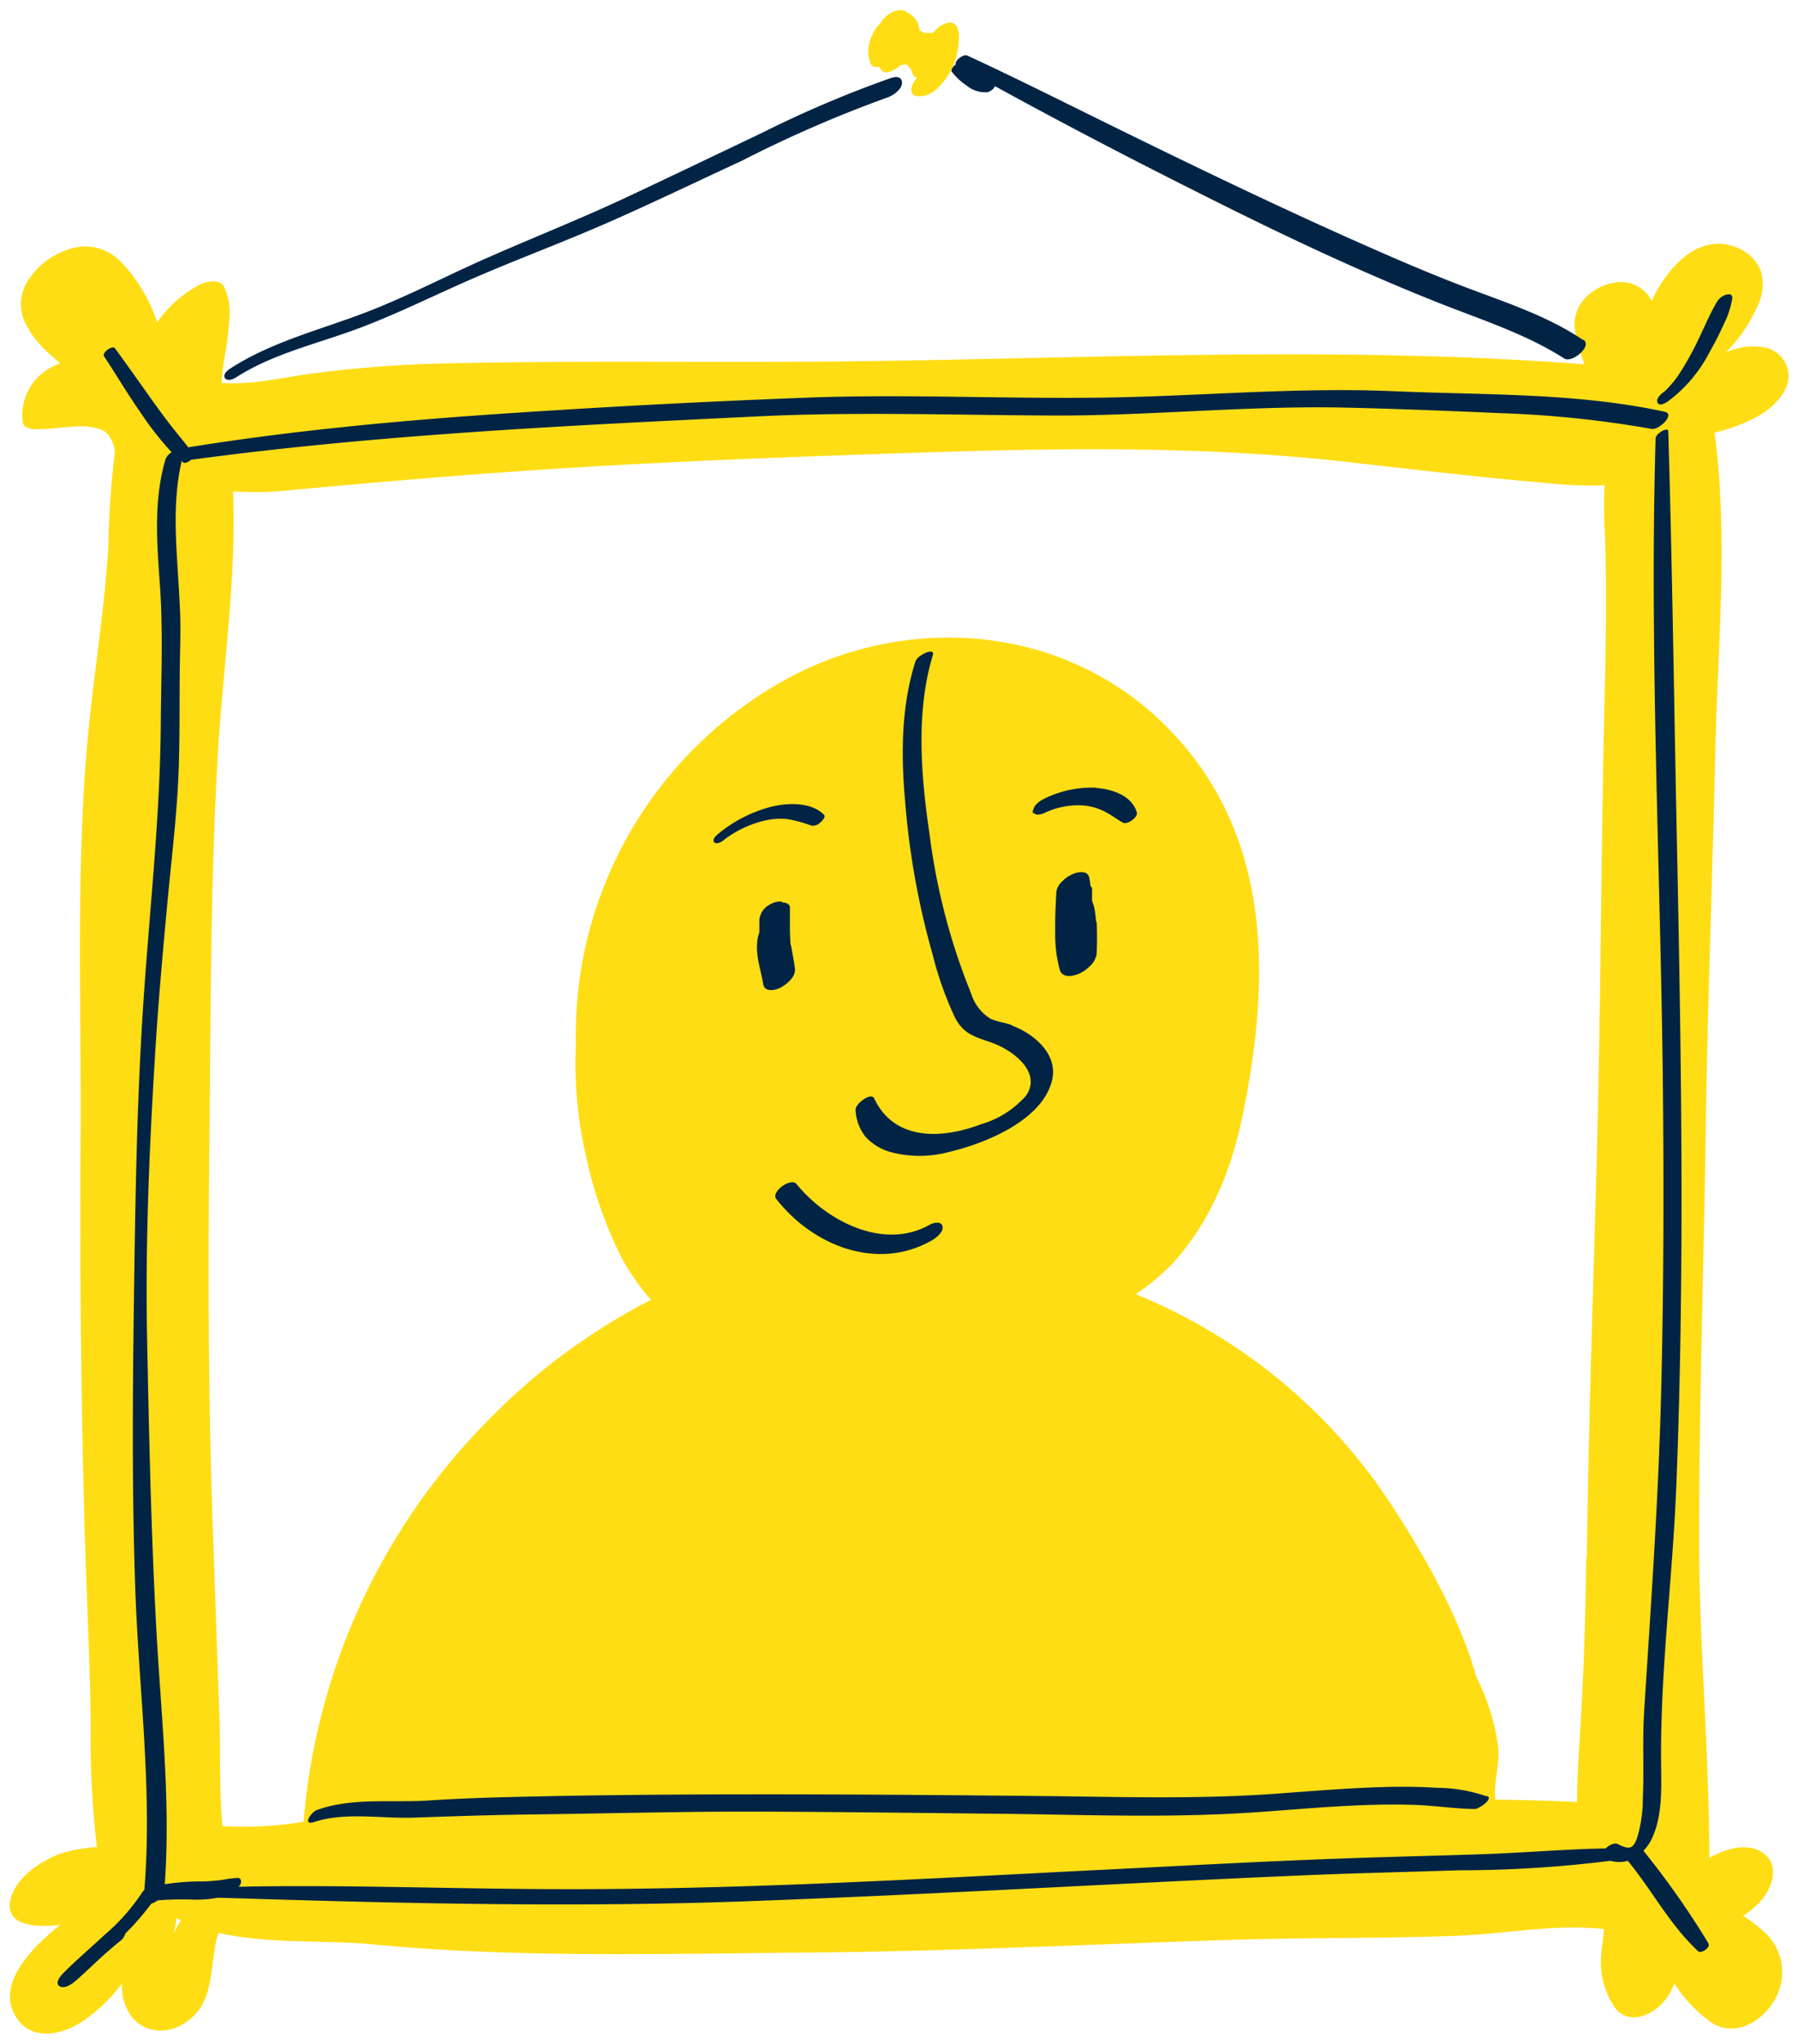 <svg viewBox="0 0 176 200" xmlns="http://www.w3.org/2000/svg"><path d="m5.81 38.88a.26.26 0 0 0 .09 0h-.1-.06z" fill="#ffdd14"/><path d="m170.56 187.51a8.82 8.82 0 0 0 1.7-1.39c1.3-1.4 2.09-3.89 0-5-1.54-.79-3.41-.17-4.94.68 0-10.38-1-20.77-1-31.14 0-13.22.45-26.44.64-39.65.18-12.45.66-24.89.94-37.33.22-10.11 1.31-21.14-.07-31.35a16.69 16.69 0 0 0 4.46-1.72c1.52-.92 3.4-2.83 2.6-4.79a2.89 2.89 0 0 0 -2.17-1.82 6.2 6.2 0 0 0 -3 .19c-.25.07-.5.18-.74.26a15.1 15.1 0 0 0 3.13-4.66 4.74 4.74 0 0 0 .26-3.25 4.09 4.09 0 0 0 -2.51-2.37c-3.51-1.32-6.41 1.8-7.87 4.65-.11.21-.2.43-.3.64a3.37 3.37 0 0 0 -3.38-1.84 5.07 5.07 0 0 0 -3.3 1.72 3.67 3.67 0 0 0 -.84 2.93 15.2 15.2 0 0 0 .7 2.73c.07.22.15.44.23.65-24.35-1.88-48.9-.52-73.31-.28-12.87.12-25.74-.11-38.61.2a118.74 118.74 0 0 0 -12.79 1c-2.38.31-5.85 1.14-8.71.89a26.5 26.5 0 0 1 .33-2.68 28.94 28.94 0 0 0 .43-3.46 6 6 0 0 0 -.54-3.32c-.44-.75-1.85-.44-2.42-.11a11.82 11.82 0 0 0 -4.1 3.65 15.52 15.52 0 0 0 -3.63-6 4.91 4.91 0 0 0 -3.75-1.42 7.31 7.31 0 0 0 -5.09 3.08 4.27 4.27 0 0 0 -.45 4.4 9.92 9.92 0 0 0 2.45 3.09c.33.3.66.58 1 .86a5.88 5.88 0 0 0 -2.19 1.35 5.21 5.21 0 0 0 -1.5 4.32c0 .68.84.77 1.34.78 1.36 0 2.72-.23 4.08-.28h.77a7.38 7.38 0 0 1 .94.16 3 3 0 0 0 .32.07l.3.13a1.5 1.5 0 0 1 .6.44 3.36 3.36 0 0 1 .68 1.67 92.86 92.86 0 0 0 -.65 9.37c-.38 6.23-1.42 12.37-2 18.57-1.2 13-.62 26.36-.71 39.45q-.13 18.93.39 37.87c.18 6.42.53 12.82.6 19.24a93.32 93.32 0 0 0 .6 12.06h-.28a16 16 0 0 0 -3.3.63c-1.9.71-4.49 2.41-4.9 4.62-.48 2.51 2.64 2.6 4.86 2.36-.53.44-1.05.88-1.55 1.35-1.92 1.8-4.41 4.74-2.84 7.49 1.47 2.55 4.34 2 6.48.68a16.27 16.27 0 0 0 4-3.81 4.79 4.79 0 0 0 1.21 3.59c2 1.88 4.88 1 6.37-1.08 1-1.41 1.12-3.3 1.36-5 .07-.49.14-1 .24-1.47 0-.17.07-.35.12-.53 0 .08.09-.31.14-.45 4.84 1.12 10.52.69 14.89 1.11 13.9 1.35 27.9.94 41.85.83 14.23-.1 28.44-.82 42.66-1.26 7.25-.23 14.53-.12 21.78-.39 4.81-.19 9.66-1.19 14.42-.66 0 .77-.19 1.54-.23 2.3a7.9 7.9 0 0 0 1.27 5.33c1.23 1.71 3.35 1 4.64-.32a5.52 5.52 0 0 0 1.22-2 13.77 13.77 0 0 0 3.71 3.89c2.38 1.44 5.13-.28 6.24-2.52a5.28 5.28 0 0 0 -1.22-6.46 12.87 12.87 0 0 0 -2-1.52m-153.62 1.79c.11-.53.21-1.05.29-1.57l.43.23a7.18 7.18 0 0 0 -.72 1.34m138.27-36.89c-.07 6-.26 11.87-.64 17.83-.13 2-.25 4.08-.26 6.13-2.68-.12-5.35-.19-8-.23-.19-1.64.42-3.2.29-5a20.75 20.75 0 0 0 -2-6.69l-.15-.32c-1.69-6.08-5.39-12.32-8-16.35a54.36 54.36 0 0 0 -25.34-21.09 22.24 22.24 0 0 0 3.6-3c3.67-4 5.75-9.11 6.83-14.33 2.94-14.1 2.93-28.65-8.35-39.11-9.75-9-24.2-10.07-35.81-4a39.72 39.72 0 0 0 -21 32.58c-.07 1.19-.1 2.39-.07 3.6a39.82 39.82 0 0 0 .94 10.51 41.58 41.58 0 0 0 3.55 10.22 22.46 22.46 0 0 0 2.87 4.08 61.09 61.09 0 0 0 -15.83 11.67 63.09 63.09 0 0 0 -18.18 39.4 36.3 36.3 0 0 1 -7.94.43c-.35-3.54-.17-7-.3-10.65q-.32-9-.63-18.1c-.49-13.17-.48-26.35-.34-39.52.12-12.16.11-24.3.8-36.44.47-8.19 1.85-17.28 1.5-25.9a32.27 32.27 0 0 0 6-.16c6.81-.61 13.6-1.22 20.42-1.7 13.78-1 27.58-1.5 41.38-1.95s27.61-.61 41.34.94c6.51.74 13 1.51 19.52 2.06a37.65 37.65 0 0 0 5.61.21c-.08 1.4-.08 2.83 0 4.26.25 6.32.08 12.62-.06 18.94-.31 13.86-.33 27.72-.69 41.57-.35 13.37-.83 26.73-1 40.1" fill="#ffdd14"/><path d="m93.8 3.12a2 2 0 0 0 -.09-.41.58.58 0 0 0 -.17-.23.63.63 0 0 0 -.67-.26 2.25 2.25 0 0 0 -1.22.65l-.23.24-.16.11h-.1-.06a.78.78 0 0 0 -.22 0h-.09-.22-.1l-.22-.11-.08-.05c-.11-.06-.17-.06-.17-.16a2.12 2.12 0 0 0 -.26-.82 2.13 2.13 0 0 0 -1-.89c-.17-.19-.44-.19-.69-.19a1.53 1.53 0 0 0 -.45.08 2.86 2.86 0 0 0 -1 .65 2.46 2.46 0 0 0 -.39.51 3.94 3.94 0 0 0 -.85 1.23 3.66 3.66 0 0 0 -.36 1.3 3.48 3.48 0 0 0 .19 1.36.53.53 0 0 0 .49.42h.38a3.53 3.53 0 0 0 .24.34c.39.44 1.13 0 1.5-.23a3.27 3.27 0 0 0 .37-.28 3.5 3.5 0 0 1 .45-.07h.13a2.21 2.21 0 0 1 .54.75 1 1 0 0 0 .16.38.49.49 0 0 0 .32.14 4 4 0 0 1 -.24.33c-.3.47-.6 1.26.14 1.49a2.46 2.46 0 0 0 2.12-.8 6.41 6.41 0 0 0 1.86-3.27 5.75 5.75 0 0 0 .2-1.33 5.2 5.2 0 0 0 0-.88" fill="#ffdd14"/><g fill="#012445"><path d="m87.25 7.62a109.28 109.28 0 0 0 -12.66 5.38c-4.45 2.12-8.9 4.26-13.36 6.35s-9 3.88-13.47 5.85c-4.3 1.89-8.46 4.11-12.87 5.71-4.21 1.54-8.59 2.71-12.38 5.17-1.06.68-.44 1.51.61.84 3.35-2.15 7.33-3.14 11.05-4.45 4.22-1.49 8.22-3.54 12.33-5.31 4.34-1.88 8.78-3.52 13.12-5.43s8.67-4 13-6a121.8 121.8 0 0 1 14.22-6.18c.54-.18 1.4-.75 1.45-1.39s-.53-.71-1-.54"/><path d="m154.91 33.23c-3.24-2.17-6.93-3.43-10.56-4.79-4.08-1.51-8.07-3.25-12-5-8.09-3.61-16.07-7.47-24-11.37-4.56-2.24-9.08-4.52-13.68-6.64-.36-.17-1.27.53-1.11.87a1.15 1.15 0 0 0 -.36.4c-.05.11-.12.26 0 .36a6.2 6.2 0 0 0 1.46 1.34 2.81 2.81 0 0 0 2 .62 1.15 1.15 0 0 0 .57-.34.72.72 0 0 0 .16-.25c6.49 3.56 13.08 7 19.69 10.31 7.79 3.93 15.72 7.72 23.84 10.93 4.14 1.64 8.43 3 12.2 5.41.76.48 2.78-1.22 1.88-1.83"/><path d="m99.05 100.31c-.69-.25-1.45-.33-2.12-.64a4.48 4.48 0 0 1 -1.88-2.48 62.26 62.26 0 0 1 -4.05-15.49c-.84-5.7-1.38-12 .31-17.59.25-.83-1.51 0-1.7.61-1.41 4.41-1.42 9.24-1 13.81a76.6 76.6 0 0 0 2.68 14.86 33.63 33.63 0 0 0 2.19 6.18c.85 1.65 2 1.89 3.58 2.45 2 .69 5 2.88 3.36 5.21a9.28 9.28 0 0 1 -4.37 2.77c-3.76 1.44-8.48 1.71-10.47-2.51-.31-.67-1.93.56-1.83 1.15a4.56 4.56 0 0 0 1 2.63 5.37 5.37 0 0 0 2.39 1.45 11 11 0 0 0 5.75 0c3.52-.82 9.23-3.1 10.11-7.1.55-2.53-1.85-4.51-4-5.29"/><path d="m77.39 92.47c-.1-1.23-.06-2.47-.07-3.7 0-.26-.31-.41-.51-.44h-.11a.66.66 0 0 0 -.28-.11 1.73 1.73 0 0 0 -.94.23 1.92 1.92 0 0 0 -1.15 1.55v1.25a2.83 2.83 0 0 0 -.11.31 5.29 5.29 0 0 0 -.09 1.73c.08 1 .42 2 .59 3.08.2.76 1.22.52 1.72.25s1.48-1 1.37-1.85-.25-1.51-.38-2.27"/><path d="m107.28 90.17a7.35 7.35 0 0 0 -.18-1.39 3.55 3.55 0 0 0 -.2-.63s0 0 0 0c0-.4 0-.79 0-1.18a.37.37 0 0 0 -.16-.27c0-.27-.07-.55-.12-.82-.14-.74-1.11-.56-1.59-.36a3 3 0 0 0 -1 .67 1.88 1.88 0 0 0 -.62 1c-.08 1.32-.14 2.64-.12 4a13.46 13.46 0 0 0 .44 3.69c.25.81 1.17.69 1.8.43a3.29 3.29 0 0 0 1.13-.75 2.07 2.07 0 0 0 .68-1.17 28.46 28.46 0 0 0 0-3.2"/><path d="m107.3 77.08a10.37 10.37 0 0 0 -5.21 1.14c-.34.16-.89.6-.93 1 0 0 0 0-.06.06a.29.29 0 0 0 0 .13.38.38 0 0 0 0 .15s.09 0 .12 0 0 0 0 0c.21.3.8.08 1 0a7.69 7.69 0 0 1 .82-.34 6 6 0 0 1 .91-.25 7.14 7.14 0 0 1 2.11-.15 5.44 5.44 0 0 1 1.94.53c.69.32 1.27.78 1.92 1.15.41.23 1.5-.52 1.36-1-.48-1.67-2.47-2.3-4-2.4"/><path d="m80.66 79.73c-1.25-1.27-3.53-1.18-5.13-.8a13.5 13.5 0 0 0 -5.2 2.64c-.18.15-.64.54-.44.82s.74 0 .92-.16a10.36 10.36 0 0 1 4.07-1.94 6.85 6.85 0 0 1 2.21-.14 13.39 13.39 0 0 1 2.31.63 1 1 0 0 0 .91-.31c.14-.11.56-.53.35-.74"/><path d="m92.26 120c-.12-.58-1-.33-1.29-.14-4.49 2.52-10.07-.39-13-4-.56-.68-2.51.76-2 1.44 3.56 4.58 9.87 7.12 15.22 4.09.43-.25 1.19-.81 1.07-1.4"/><path d="m145.55 175.78a15.15 15.15 0 0 0 -4.87-.84c-1.83-.12-3.67-.13-5.5-.07-3.51.11-7 .41-10.5.66-7.6.54-15.24.29-22.85.21-15.78-.15-31.53-.28-47.3 0-4.2.09-8.39.16-12.59.44-3.54.23-7.52-.31-10.91.93-.61.22-1.45 1.55-.29 1.18 3-1 6.54-.33 9.65-.43 3.76-.13 7.51-.26 11.27-.31 7.67-.09 15.33-.31 23-.28s15.49.13 23.23.21c7.47.08 15 .37 22.45 0 4-.19 7.89-.6 11.84-.79 2.08-.1 4.16-.15 6.25-.08s4 .39 5.95.4c.36 0 1.87-1 1.17-1.28"/><path d="m167.24 190.17a81.63 81.63 0 0 0 -6.37-9.07 4.37 4.37 0 0 0 .87-1.29c1-2.19.88-4.85.86-7.19-.1-9 1.11-18 1.48-27 .89-22.16.46-44.32 0-66.49-.24-12.3-.41-24.62-.78-36.92 0-.5-1.23.22-1.24.67-.6 20.74.45 41.49.7 62.23.12 10.41.1 20.82-.16 31.23s-1 20.72-1.66 31.09c-.18 2.87 0 5.71-.13 8.58a13.26 13.26 0 0 1 -.57 3.86c-.41 1.13-.83 1.1-1.91.56-.3-.14-.81.11-1.16.44-4.07.07-8.16.44-12.23.57-4.37.15-8.75.24-13.13.4-8.84.31-17.68.82-26.52 1.25-17.71.91-35.49 1.91-53.29 1.75-9.55-.07-19.09-.42-28.64-.22a.92.92 0 0 0 .24-.43c0-.21-.06-.44-.31-.43a4.88 4.88 0 0 0 -.76.07c-.26 0-.52.09-.79.12-.62.08-1.25.13-1.85.15a23.53 23.53 0 0 0 -3.76.27c.59-8.33-.38-16.65-.83-25-.51-9.45-.71-18.92-.9-28.38s.23-19 .82-28.41c.3-4.84.74-9.67 1.19-14.51.43-4.55 1-9.1 1.11-13.67.07-2.65.05-5.29.07-7.94 0-2.45.15-4.89 0-7.34-.2-4.64-.87-9.38.19-14l.17.14c.16.11.5-.05.75-.27 18.43-2.49 37-3.35 55.57-4.25 9.58-.46 19.15-.12 28.74-.08s19.26-1 28.9-.77c5 .12 10 .32 15 .54a104.33 104.33 0 0 1 14.76 1.54c.72.13 2.36-1.45 1.28-1.68-8.61-1.87-17.54-1.63-26.3-2-9.71-.44-19.35.5-29 .62s-19.12-.36-28.65 0-19.11.86-28.64 1.49c-10.69.7-21.36 1.67-31.93 3.37-.45-.58-.92-1.14-1.37-1.71-.69-.86-1.34-1.75-2-2.66-1.26-1.77-2.51-3.55-3.8-5.31-.25-.35-1.32.41-1.07.78 1.22 1.85 2.34 3.75 3.61 5.56a30 30 0 0 0 3 3.82 1.43 1.43 0 0 0 -.59.66c-1.21 4.09-.84 8.29-.55 12.45.31 4.44.11 8.89.08 13.34-.06 9.44-1.16 18.82-1.76 28.23s-.74 18.83-.87 28.25-.2 19 .14 28.54c.35 9.68 1.68 19.51.88 29.2a2.48 2.48 0 0 0 -.29.37 19.67 19.67 0 0 1 -3.56 4c-1.39 1.29-2.84 2.52-4.17 3.87-.25.26-.76.94-.25 1.21s1.22-.26 1.57-.57c.75-.64 1.46-1.34 2.18-2 .35-.33.7-.64 1.06-.95s.7-.6 1-.85a1.46 1.46 0 0 0 .61-.82 23.92 23.92 0 0 0 2.52-2.9 2.49 2.49 0 0 0 .65-.33 30.9 30.9 0 0 1 3.48-.07 11.52 11.52 0 0 0 2.42-.19c17.71.56 35.37 1 53.08.3 17.91-.67 35.8-1.75 53.71-2.51 4.88-.2 9.77-.31 14.65-.47a118.78 118.78 0 0 0 14.85-.93 3.16 3.16 0 0 0 1.7 0c2.38 2.89 4.12 6.29 6.89 8.85.29.27 1.21-.37 1-.71"/><path d="m169 28.82a1.64 1.64 0 0 0 -.95.74c-.92 1.58-1.56 3.31-2.44 4.92a24.5 24.5 0 0 1 -1.41 2.36 9.06 9.06 0 0 1 -.81 1l-.28.3-.2.18-.15.11c-.22.17-.71.62-.49 1s.85-.05 1.05-.19a14 14 0 0 0 4-4.74c.52-.91 1-1.84 1.42-2.79a8.57 8.57 0 0 0 .83-2.55c0-.35-.24-.41-.54-.33"/></g><path d="m-12 0h200v200h-200z" fill="none"/></svg>